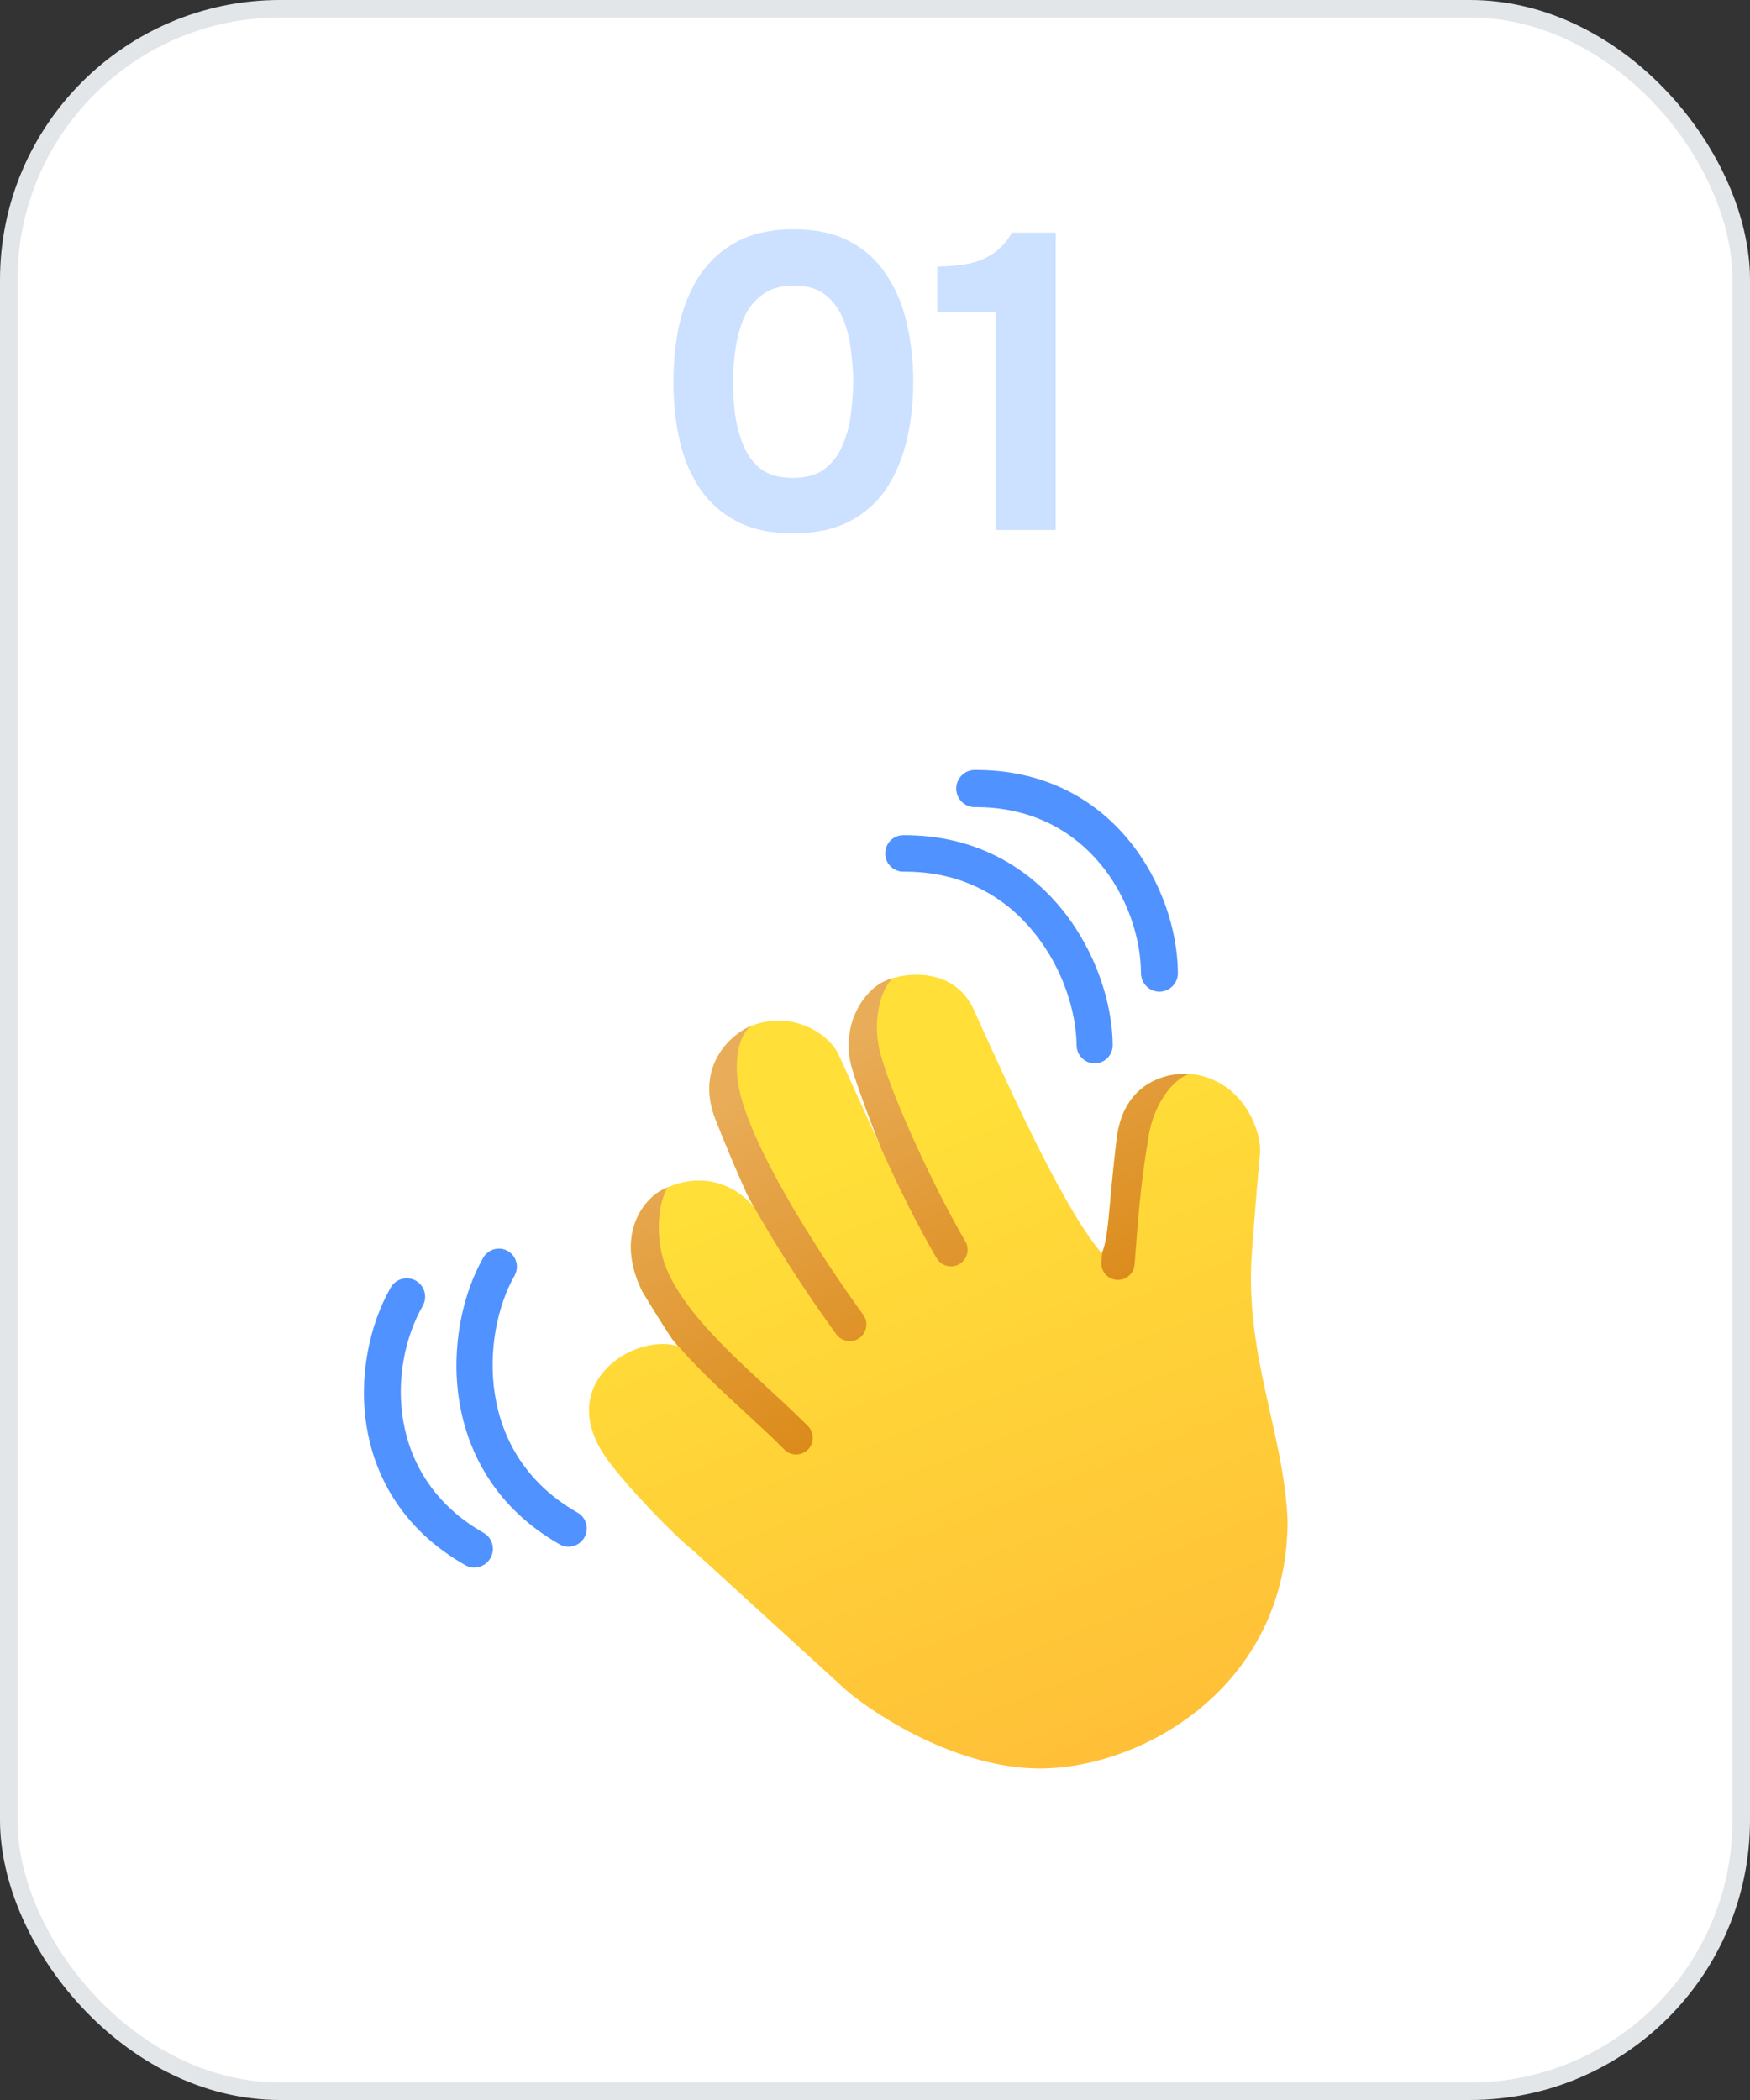 <?xml version="1.0" encoding="UTF-8"?> <svg xmlns="http://www.w3.org/2000/svg" width="100" height="120" viewBox="0 0 100 120" fill="none"><rect x="0" y="0" width="100" height="120" fill="#333333" stroke="none"/><rect x="0.5" y="0.5" width="99" height="119" rx="15.5" fill="white" stroke="#E3E6E9"></rect><path opacity="0.2" d="M45.298 30.478C44.05 30.478 42.994 30.254 42.13 29.806C41.266 29.358 40.562 28.742 40.018 27.958C39.474 27.158 39.082 26.238 38.842 25.198C38.602 24.142 38.482 23.022 38.482 21.838C38.482 20.622 38.602 19.486 38.842 18.43C39.098 17.374 39.498 16.446 40.042 15.646C40.602 14.846 41.314 14.222 42.178 13.774C43.058 13.326 44.114 13.102 45.346 13.102C46.626 13.102 47.698 13.334 48.562 13.798C49.442 14.262 50.146 14.91 50.674 15.742C51.218 16.558 51.602 17.486 51.826 18.526C52.066 19.566 52.186 20.654 52.186 21.79C52.186 22.958 52.066 24.062 51.826 25.102C51.586 26.142 51.202 27.07 50.674 27.886C50.146 28.686 49.442 29.318 48.562 29.782C47.682 30.246 46.594 30.478 45.298 30.478ZM45.298 27.31C46.082 27.31 46.698 27.134 47.146 26.782C47.61 26.414 47.954 25.942 48.178 25.366C48.418 24.79 48.57 24.19 48.634 23.566C48.714 22.926 48.754 22.334 48.754 21.79C48.754 21.278 48.714 20.71 48.634 20.086C48.57 19.446 48.426 18.846 48.202 18.286C47.978 17.71 47.642 17.238 47.194 16.87C46.746 16.502 46.138 16.318 45.37 16.318C44.602 16.318 43.986 16.502 43.522 16.87C43.058 17.222 42.706 17.686 42.466 18.262C42.242 18.838 42.09 19.438 42.01 20.062C41.93 20.686 41.89 21.262 41.89 21.79C41.89 22.318 41.922 22.902 41.986 23.542C42.066 24.182 42.218 24.79 42.442 25.366C42.666 25.942 43.002 26.414 43.45 26.782C43.914 27.134 44.53 27.31 45.298 27.31ZM56.894 30.286V17.83H53.558V15.238C54.214 15.222 54.806 15.166 55.334 15.07C55.862 14.958 56.334 14.766 56.75 14.494C57.166 14.206 57.526 13.806 57.83 13.294H60.326V30.286H56.894Z" fill="#0066FF"></path><path d="M55.678 57.772C57.991 62.873 60.832 69.135 62.963 71.624C63.38 70.655 63.334 69.036 63.81 65.082C64.24 61.511 67.186 61.172 68.449 61.425C71.242 62.007 72.095 64.84 72.002 65.885C71.853 67.55 71.846 67.493 71.541 71.517C71.094 77.404 73.368 81.849 73.577 86.89C73.577 96.388 65.252 101.056 59.426 101.056C54.764 101.056 50.1 98.073 48.352 96.581L39.609 88.599C38.539 87.767 35.894 85.021 34.734 83.442C31.569 79.136 36.145 76.171 38.718 76.915C38.514 76.759 37.295 74.779 36.711 73.808C35.141 70.655 36.711 68.556 37.871 67.98C40.501 66.673 42.434 68.144 43.043 68.947C42.811 68.551 42.08 66.949 40.903 64.011C39.725 61.073 41.622 59.26 42.716 58.719C45.094 57.619 47.355 59.016 47.92 60.266C48.196 60.875 49.69 64.144 50.337 65.586C49.847 64.391 48.961 62.017 48.647 60.919C48.023 58.331 49.524 56.559 50.475 56.103C51.8 55.469 54.559 55.304 55.651 57.709L55.678 57.772Z" fill="url(#paint0_linear_13563_931)"></path><path d="M50.328 57.13C50.53 56.483 50.806 56.091 51.015 55.897C50.816 55.955 50.636 56.024 50.475 56.102C49.523 56.559 48.022 58.333 48.648 60.918C48.96 62.016 49.847 64.391 50.338 65.586L50.102 65.065C51.175 67.529 52.512 70.183 53.521 71.896C53.649 72.113 53.858 72.271 54.102 72.334C54.346 72.397 54.606 72.361 54.823 72.233C55.041 72.105 55.199 71.896 55.262 71.652C55.325 71.408 55.289 71.148 55.161 70.931C53.525 68.151 51.036 62.873 50.322 60.252C50.034 59.232 50.036 58.149 50.328 57.13ZM36.71 73.808C37.151 74.542 37.956 75.853 38.411 76.516C39.012 77.239 39.671 77.933 40.337 78.593C41.098 79.345 41.887 80.072 42.635 80.761L42.698 80.818C43.47 81.529 44.192 82.197 44.818 82.831C44.905 82.92 45.01 82.991 45.125 83.039C45.24 83.088 45.364 83.113 45.489 83.114C45.614 83.115 45.738 83.091 45.854 83.044C45.969 82.997 46.075 82.927 46.164 82.839C46.253 82.752 46.324 82.647 46.372 82.532C46.421 82.417 46.446 82.293 46.447 82.168C46.448 82.043 46.424 81.919 46.377 81.803C46.33 81.688 46.26 81.582 46.172 81.493C45.508 80.822 44.753 80.123 43.986 79.419L43.933 79.37C43.179 78.675 42.411 77.967 41.676 77.239C40.158 75.735 38.86 74.225 38.171 72.7C37.682 71.624 37.562 70.362 37.696 69.319C37.742 68.89 37.855 68.47 38.03 68.075C38.068 67.996 38.111 67.919 38.16 67.846C38.065 67.887 37.968 67.931 37.869 67.98C36.71 68.556 35.14 70.655 36.71 73.808ZM42.909 58.635C42.706 58.772 42.428 59.103 42.251 59.746C42.051 60.471 42.022 61.491 42.355 62.72C42.839 64.501 44.053 66.891 45.44 69.232C46.641 71.246 47.932 73.206 49.31 75.104C49.388 75.204 49.444 75.319 49.477 75.442C49.509 75.565 49.516 75.693 49.498 75.819C49.481 75.944 49.438 76.065 49.372 76.174C49.307 76.283 49.221 76.378 49.118 76.453C49.016 76.528 48.899 76.581 48.776 76.61C48.652 76.64 48.524 76.644 48.399 76.623C48.273 76.602 48.154 76.556 48.047 76.488C47.939 76.419 47.847 76.331 47.775 76.226C46.361 74.279 45.036 72.269 43.803 70.202C43.42 69.56 43.051 68.911 42.696 68.254C42.063 66.854 41.465 65.439 40.902 64.01C39.724 61.074 41.621 59.259 42.715 58.721C42.78 58.689 42.844 58.66 42.909 58.635ZM63.446 68.602C63.307 70.113 63.227 70.977 62.98 71.582L62.936 72.101C62.913 72.352 62.991 72.602 63.153 72.796C63.315 72.99 63.547 73.112 63.798 73.134C64.049 73.157 64.299 73.079 64.493 72.917C64.687 72.756 64.808 72.524 64.831 72.272C64.859 71.962 64.888 71.602 64.917 71.193C65.029 69.684 65.187 67.532 65.653 64.827C65.847 63.704 66.351 62.73 66.928 62.094C67.375 61.605 67.759 61.417 68.024 61.369C66.622 61.27 64.195 61.866 63.809 65.08C63.67 66.251 63.549 67.425 63.446 68.6" fill="url(#paint1_linear_13563_931)"></path><path d="M65.199 55.612C65.2 55.752 65.229 55.889 65.282 56.018C65.336 56.146 65.415 56.263 65.513 56.36C65.612 56.458 65.729 56.536 65.857 56.588C65.985 56.641 66.123 56.667 66.261 56.666C66.4 56.665 66.537 56.637 66.664 56.582C66.792 56.528 66.907 56.449 67.004 56.35C67.102 56.251 67.179 56.133 67.231 56.004C67.283 55.875 67.309 55.737 67.308 55.597C67.276 50.726 63.597 43.949 55.689 44C55.41 44.002 55.142 44.116 54.946 44.316C54.749 44.517 54.64 44.788 54.642 45.069C54.644 45.35 54.757 45.62 54.956 45.817C55.155 46.015 55.424 46.125 55.704 46.123C62.097 46.08 65.172 51.531 65.199 55.612Z" fill="#5092FF"></path><path d="M62.557 60.763C62.284 60.765 62.021 60.657 61.827 60.464C61.632 60.27 61.522 60.006 61.519 59.731C61.507 57.836 60.733 55.317 59.091 53.287C57.473 51.288 55.032 49.785 51.621 49.808C51.348 49.81 51.085 49.702 50.89 49.508C50.695 49.314 50.584 49.05 50.583 48.774C50.581 48.498 50.688 48.233 50.88 48.036C51.072 47.839 51.333 47.728 51.607 47.726C55.709 47.699 58.721 49.541 60.688 51.969C62.627 54.365 63.566 57.347 63.583 59.716C63.584 59.853 63.558 59.988 63.507 60.115C63.455 60.242 63.38 60.357 63.285 60.454C63.19 60.551 63.076 60.629 62.952 60.682C62.827 60.735 62.693 60.763 62.557 60.763Z" fill="#5092FF"></path><path d="M24.154 74.625C24.223 74.504 24.267 74.37 24.285 74.232C24.302 74.094 24.293 73.954 24.256 73.82C24.22 73.686 24.157 73.56 24.072 73.451C23.987 73.341 23.882 73.25 23.761 73.181C23.641 73.113 23.508 73.069 23.371 73.052C23.233 73.035 23.093 73.046 22.959 73.083C22.826 73.121 22.7 73.184 22.591 73.27C22.481 73.356 22.389 73.462 22.32 73.583C19.912 77.817 19.71 85.526 26.584 89.436C26.827 89.574 27.116 89.609 27.386 89.534C27.656 89.459 27.886 89.279 28.025 89.034C28.164 88.789 28.201 88.5 28.127 88.229C28.054 87.958 27.876 87.729 27.633 87.591C22.074 84.43 22.137 78.173 24.154 74.625Z" fill="#5092FF"></path><path d="M29.017 71.485C29.255 71.62 29.428 71.845 29.5 72.109C29.572 72.374 29.536 72.658 29.4 72.898C28.463 74.545 27.874 77.114 28.281 79.693C28.683 82.233 30.045 84.755 33.01 86.44C33.248 86.575 33.422 86.8 33.494 87.066C33.566 87.331 33.529 87.615 33.393 87.855C33.257 88.095 33.031 88.272 32.767 88.346C32.502 88.42 32.22 88.386 31.982 88.251C28.416 86.223 26.728 83.121 26.239 80.035C25.758 76.99 26.435 73.939 27.606 71.879C27.673 71.76 27.764 71.656 27.871 71.572C27.979 71.487 28.101 71.425 28.233 71.389C28.364 71.352 28.5 71.342 28.635 71.358C28.77 71.375 28.9 71.418 29.017 71.485Z" fill="#5092FF"></path><defs><linearGradient id="paint0_linear_13563_931" x1="52.343" y1="64.333" x2="65.754" y2="98.606" gradientUnits="userSpaceOnUse"><stop stop-color="#FFDF38"></stop><stop offset="1" stop-color="#FFC038"></stop></linearGradient><linearGradient id="paint1_linear_13563_931" x1="48.617" y1="58.745" x2="61.283" y2="84.449" gradientUnits="userSpaceOnUse"><stop stop-color="#E9AD5A"></stop><stop offset="1" stop-color="#D67D00"></stop></linearGradient></defs></svg> 